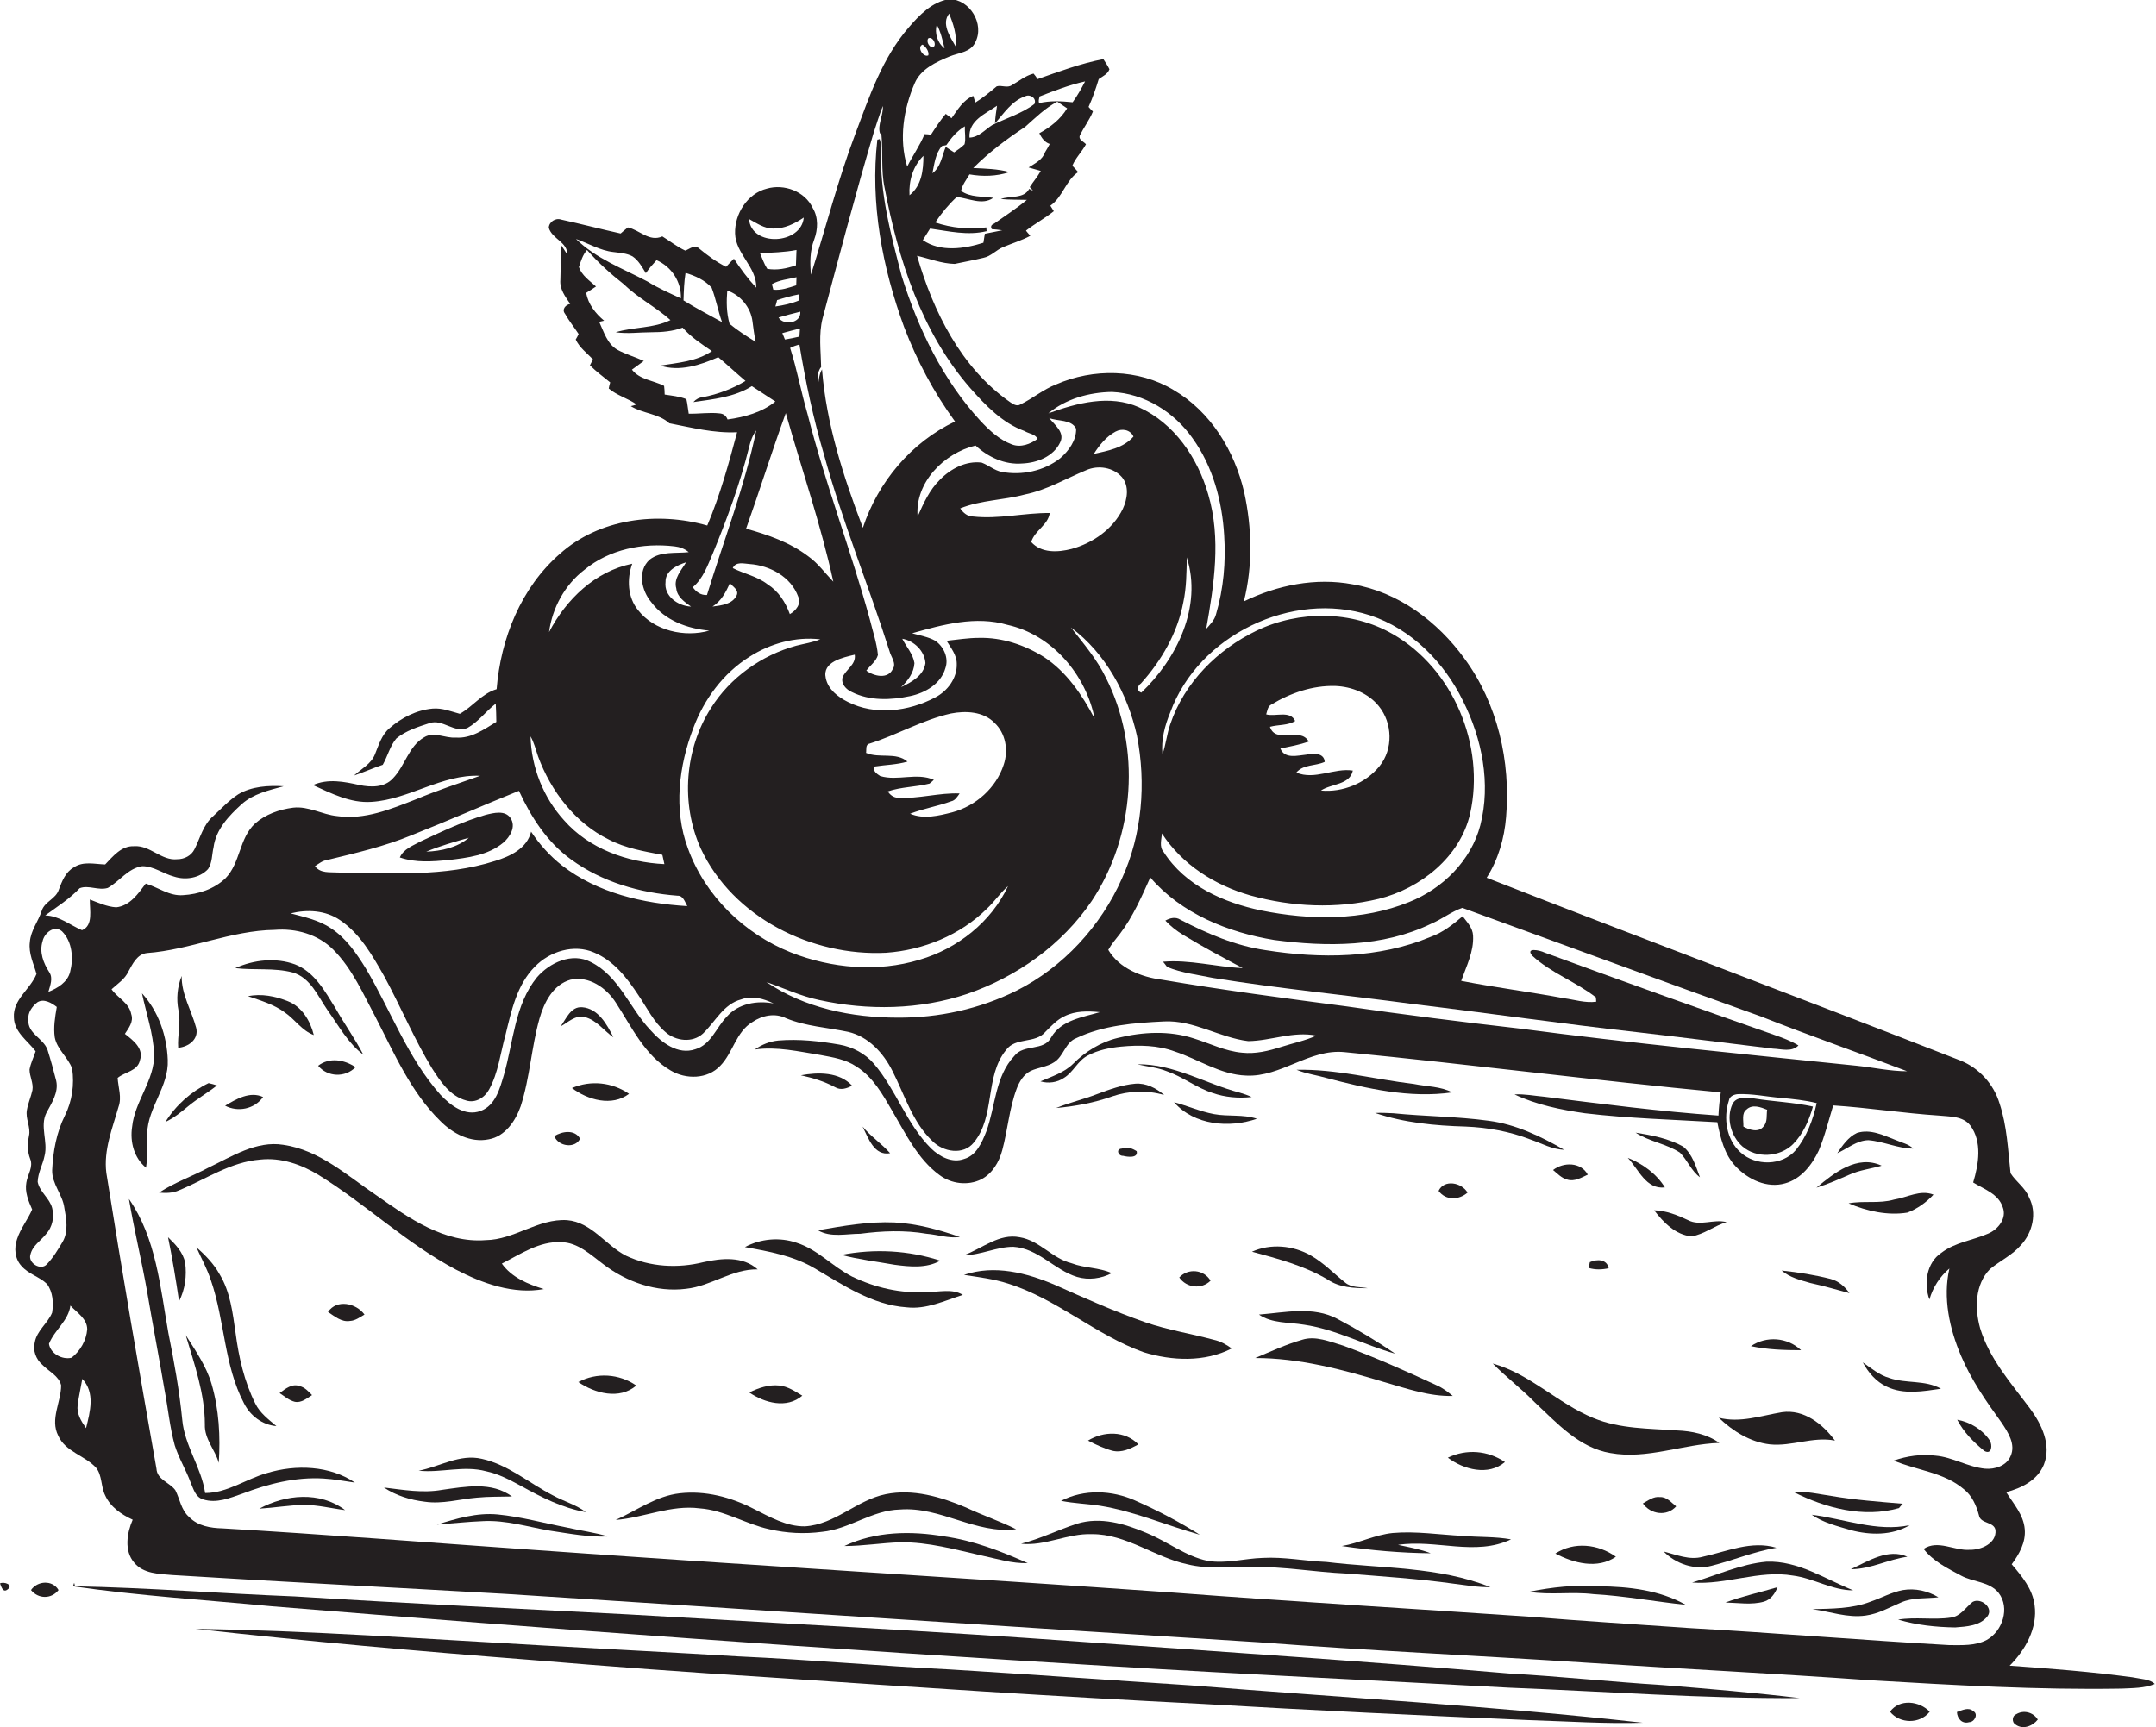 <?xml version="1.0" encoding="utf-8"?>
<!-- Generator: Adobe Illustrator 19.2.0, SVG Export Plug-In . SVG Version: 6.00 Build 0)  -->
<svg version="1.1" id="Layer_1" xmlns="http://www.w3.org/2000/svg" xmlns:xlink="http://www.w3.org/1999/xlink" x="0px" y="0px"
	 viewBox="0 0 744.1 596.2" enable-background="new 0 0 744.1 596.2" xml:space="preserve">
<g>
	<path fill="#231F20" d="M735.9,579c-14.1-1.9-28.2-3-42.3-4c5.4-5.4,9.7-13,8.6-20.9c-0.7-5.6-4.4-10-7.9-14.1
		c2.6-3.5,4.9-7.6,4.5-12.1c-0.4-5-3.9-8.8-6.4-12.8c5.3-1.4,10.8-4.1,13-9.5c2.7-6.8-0.8-14-4.8-19.4c-6.5-8.7-14-17.1-17.2-27.7
		c-1.9-6.8-1.8-15.1,3.4-20.4c3.5-2.9,7.7-4.8,10.7-8.3c4-4.3,5.6-11.1,2.8-16.4c-1.3-3.4-4.5-5.4-6.4-8.4
		c-0.9-8.1-1.2-16.3-3.8-24.1c-2-6.6-7-12.2-13.5-14.8c-54.4-21.3-109.1-41.8-163.5-63.1c4-6.3,6.1-13.6,6.7-21
		c1.6-19.1-2.9-39.1-14.4-54.7c-9.2-12.7-22.8-23-38.6-25.6c-12.7-2.4-26,0.3-37.5,5.9c3.1-12.3,2.8-25.4,0.1-37.7
		c-3.3-14.2-11.5-27.8-24.4-35.3c-12.1-7.3-27.7-7.5-40.5-1.9c-4.4,1.7-8,4.8-12.3,6.9c-1.2,0.8-2.6-0.1-3.6-0.8
		c-16.9-11.8-26.5-31.2-32.1-50.5c4.3,1,8.5,2.7,13,2.8c3.3-0.7,6.6-1.3,9.9-2.1c2.6-0.5,4.4-2.7,6.8-3.7c3.1-1.3,6.4-2.3,9.4-3.9
		c-0.4-0.5-1.2-1.3-1.5-1.8c3.1-2.4,6.6-4.3,9.6-6.7c-0.3-0.5-0.9-1.4-1.2-1.9c4.3-3,5.3-8.7,9.6-11.6c-0.5-0.6-1.5-1.7-2-2.2
		c1.1-2.7,3.3-4.8,4.7-7.4c-0.8-1-2.7-1.5-2.1-3.1c1.4-2.8,3.3-5.3,4.5-8.2c-0.4-0.4-1.2-1.2-1.5-1.6c1.4-3.1,2.5-6.3,3.5-9.6
		c1.4-1,3.1-1.7,3.7-3.4c-0.6-1.2-1.3-2.3-2.1-3.5c-7.8,1.5-15.3,4.3-22.7,6.9c-0.3-0.5-1-1.5-1.4-1.9c-2.8,0.7-5,2.6-7.5,4
		c-1.6,1.1-3.5-0.1-5.2,0.4c-2.4,2-4.8,4-7.4,5.6c-0.2-0.6-0.5-1.8-0.7-2.3c-3.5,1.4-5.4,4.8-7.5,7.7c-0.5-0.4-1.5-1.1-2-1.5
		c-1.9,2.3-3.5,4.7-5.1,7.2c-0.5-0.1-1.6-0.2-2.2-0.2c-1.6,3.9-4.1,7.4-6,11.2c-2.9-9.5-1.3-19.8,2.6-28.8c2.1-4.9,7.4-7.3,12-9.2
		c3.1-1.3,7.3-1.4,8.9-4.9c3.3-6.3-1.9-14.9-9-14.9c-5.9,0.9-10.3,5.5-14,9.8c-9.1,10.5-13.6,23.9-18.4,36.7
		c-6,15.9-10.2,32.4-15.3,48.6c-0.4-4-0.4-8.2,1.1-12.1c1.3-3.5,1.5-7.6-0.5-10.9c-2.7-5.8-9.9-8.4-15.8-6.7
		c-6.8,1.7-11.2,8.8-11,15.5c0.2,7.1,7.5,11.5,7.3,18.7c-2.9-3.1-5.4-6.5-7.7-10c-0.9,0.9-1.8,1.8-2.7,2.8c-3.4-1.7-6.5-4-9.4-6.4
		c-1.5-1.4-3.2,0.3-4.7,0.8c-2.8-1.3-5.3-3.3-7.9-4.9c-4.5,2-7.8-2.2-11.9-3.1c-0.9,0.7-1.7,1.4-2.5,2.1c-6.8-1.5-13.6-3.3-20.5-4.8
		c-2-0.7-4.2,0.8-4.3,2.8c1.1,3.9,6.5,4.9,6.4,9.3c-0.7-1.2-1.5-2.3-2.2-3.4c-0.3,4,0,8.1-0.2,12.1c-0.3,3.2,1.7,5.8,3.4,8.3
		c-1.6,0.3-3,1.9-1.8,3.4c1.4,2.5,3.2,4.7,4.7,7c-0.2,0.5-0.7,1.4-1,1.9c1.3,2.8,3.9,4.7,6,6.9c-0.4,0.7-0.8,1.3-1.1,2
		c2.2,2.2,4.7,4,7,5.9c-0.2,0.7-0.4,1.4-0.5,2.1c2.8,2.4,6.6,3.4,9.6,5.5c-0.5,0.2-1.5,0.5-2,0.6c4.2,2.6,9.6,2.5,13.3,5.9
		c7.7,1.5,15.5,3.5,23.4,3.1c-2.9,10.9-5.9,21.8-10.3,32.2c-17.2-4.9-37.3-2.4-50.9,9.8c-13.4,11.7-20.4,29.2-21.8,46.7
		c-5.1,1.5-8.2,6-12.7,8.5c-3-0.8-6.1-2.1-9.4-1.8c-5.6,0.5-10.8,3.2-14.9,6.8c-2.7,2.3-3.7,5.8-5,9c-1.3,3.3-4.7,5-7.2,7.3
		c3.3-1.1,6.6-2.6,9.9-3.7c1.7-3,2.5-6.5,4.7-9.1c3.3-2.7,7.5-4,11.5-5.3c4.5-1.5,8.5,3.6,13,1.7c3.8-2.1,6.4-5.8,9.8-8.4
		c0.1,2.1,0.2,4.2,0.2,6.3c-4.3,2.6-8.7,5.8-14,5.4c-3.6,0.3-7.5-2.2-10.9-0.1c-5.4,3.1-6.6,9.9-10.8,14.2
		c-2.9,3.2-7.6,3.1-11.5,2.3c-5.3-1.2-10.9-2.3-16.1,0c6.4,2.9,13,6.3,20.2,5.8c13-0.8,24.3-9.6,37.5-9c-7.4,2.6-14.9,5.1-22.1,8.1
		c-8.7,3.4-17.8,7.2-27.3,5.8c-5.1-0.5-9.8-3.5-15.1-2.9c-4.8,0.6-9.6,2.3-13.2,5.5c-5.5,5.1-5,13.6-10.2,18.9
		c-3.9,3.7-9.3,5.5-14.6,5.8c-4.7,0.4-8.6-2.7-12.9-4c-2.6,3.5-5.5,7.7-10.2,8.2c-3.2-0.2-6.2-1.6-9.1-2.7c-0.1,3.5,1.3,9-2.7,10.6
		c-4.2-1.8-7.9-5-12.7-5.1c4.1-3,8.4-5.7,11.9-9.4c3-1.2,6.5,0.9,9.7-0.1c4.1-2.3,7-6.8,11.9-7.5c4,0,7.2,2.6,11,3.6
		c4,1.3,8.8,0.5,11.7-2.6c1.5-2.2,1.3-5,1.9-7.5c0.8-6.2,5.3-10.9,9.7-14.9c4-3.6,9.4-4.8,14.5-6.2c-5.3-0.3-11,0-15.7,2.8
		c-3.2,2.1-5.8,4.9-8.6,7.5c-3.5,3-4.5,7.6-6.5,11.5c-1.1,2.2-3.5,3.4-5.9,3.4c-5.5,0.6-9.4-4.9-14.9-4.5c-4.4-0.2-7.3,3.5-10,6.3
		c-3.6-0.1-7.6-1.2-10.8,1c-2.9,1.6-4.1,4.8-5.2,7.7c-1,3.2-4.9,4.1-5.9,7.3c-1.2,3.7-3.8,6.8-4.1,10.8c-0.5,3.9,1.3,7.4,2.3,11
		c-2.1,5.3-8.2,8.8-7.8,15c0.1,5.1,4.7,8,7.5,11.7c-0.7,2.1-1.7,4.1-2.1,6.3c0,2.4,1.4,4.7,1,7.1c-0.5,2.3-1.5,4.5-1.9,6.8
		c-0.6,3.1,1.4,6,0.7,9c-0.5,2.6-0.6,5.3,0.4,7.9c1.2,2.8-0.9,5.5-1.3,8.2c-0.6,3.2,0.7,6.4,2,9.3c-1.5,3.5-4,6.5-5.2,10.2
		c-1.1,3.1-0.8,6.8,1.5,9.3c2.4,2.8,6.2,3.7,8.8,6.2c2.1,2.8,2.3,6.6,1.8,9.9c-1.5,3.7-5.3,6.2-6,10.3c-0.7,2.8,0.4,5.8,2.6,7.7
		c2.2,2.3,5.7,3.8,6.5,7.1c0,5.8-3.9,11.7-1,17.4c2.5,5.6,9.2,6.8,13.1,11.1c2.1,2.7,1.6,6.5,3.1,9.5c1.8,4,5.6,6.6,9.5,8.4
		c-2,4.6-3,10.7,0.5,14.8c3.2,3.9,8.6,3.9,13.2,4.3c38.3,2.4,76.6,4.3,114.9,6.5c86.7,5.5,173.3,11.3,260,16.7
		c37.9,2.9,75.9,4.6,113.9,7.1c32.3,2.1,64.7,3.7,97,6c29,1.7,58,3.4,87,2.9c3.8-0.2,7.8-0.1,11.4-1.6
		C742,579.6,738.7,579.6,735.9,579z M327.6,4.7c1.4,3.6,2.7,7.3,2.2,11.3C327.9,12.7,324.8,8.1,327.6,4.7z M323.3,8.5
		c1.4,2.5,2,5.4,2.7,8.2C323.5,14.8,322.5,11.4,323.3,8.5z M320.3,13.3c1.6-1.1,3.4,2.6,1.5,3.1C320.6,16.1,319.7,14.5,320.3,13.3z
		 M318.4,15.4c1.1,0.7,2.3,2.3,2,3.7C318.7,20,316.3,16.2,318.4,15.4z M14.7,324.9c0.6-2.8,4-5.7,6.7-3.4c3.6,3.6,4,9.4,2.8,14
		c-0.9,3.6-4.3,5.6-7.5,6.9c0.6-2.2,1.7-4.7,0.3-6.8C15,332.5,13.5,328.7,14.7,324.9z M16.2,436.4c-2.1,2.4-6.6-0.4-5.7-3.3
		c0.7-3.1,3.6-4.8,5.4-7.1c2.2-2.4,2.9-5.9,2.1-9c-0.9-3.4-4.3-5.5-5-9c0.1-3.2,1.8-6,2.4-9.1c1.2-4.8-1.7-10.1,0.6-14.7
		c1.8-3.4,4.3-7.1,3.4-11.1c-0.9-3.6-1.9-7.2-3-10.7c-1.4-4-7-5.6-6.6-10.4c-0.3-2.4,1.3-4.6,3.1-6c2.2-1.4,4.9,0.2,6.7,1.6
		c-0.6,3.5-1.2,7-0.7,10.5c0.8,4.2,4.6,6.9,6,10.8c0.8,5.5,0,11.2-2.5,16.2c-2.9,5.8-4.1,12.4-4.4,18.9c-0.1,4.7,3.6,8.4,4.2,12.9
		c0.7,3.9,1.5,8.2-0.6,11.8C20,431.4,18.4,434.1,16.2,436.4z M24.7,468.7c-3.2,0.8-7.3-1.4-7.8-4.8c1.9-4.8,6.7-7.9,7.4-13.2
		c2.2,2.4,5.8,4.5,5.8,8.2C29.8,462.7,27.7,466.4,24.7,468.7z M29.7,493c-1.7-2.4-3.3-5-2.9-8c0.4-3,1.1-6,1.6-9
		C32.9,480.8,31.1,487.3,29.7,493z M607.8,350.9c16.7,6.6,33.7,12.5,50.4,18.9c-5.9,0-11.6-1.3-17.4-1.9c-38.7-4-77.4-7.7-116-12.8
		c-20.1-2.3-40.1-4.8-60.1-7.7c-21.3-2.8-42.5-5.6-63.7-9.2c-7.1-0.9-14.7-3.9-18.5-10.3c1.1-2,2.6-3.7,4-5.5
		c4.5-5.9,7.5-12.8,10.5-19.5c10.7,12.5,26.9,19,42.8,21.6c18.1,2.4,37.4,2.5,54.1-5.6c3.8-1.6,7-4.2,10.8-5.5
		C539.1,325.9,573.4,338.6,607.8,350.9z M627,380.8c-1.3,5.8-3.4,11.5-7.2,16.2c-4.7,5.5-13.9,5.6-19.1,0.8c-4.9-4.4-6-11.9-4-17.9
		c0.2-1.5,1.8-2.1,3.1-2.2c5-0.2,9.9,0.9,14.9,1.3C618.9,379.4,623,379.8,627,380.8z M274.9,95.7c0,0.7-0.1,2.1-0.1,2.8
		c-2.5,0.8-5.2,1.8-7.9,1.5c-0.1-0.5-0.4-1.4-0.5-1.9C269,96.6,272.1,96.4,274.9,95.7z M264.8,92.8c-1.1-1.7-1.7-3.6-2.5-5.4
		c4.2-0.2,8.5-0.3,12.6-1.1c-0.1,1.8-0.1,3.5-0.2,5.3C271.5,92.7,268.1,93.4,264.8,92.8z M268.2,103.6c2.5-0.8,5-1.5,7.6-2
		c0,0.5,0,1.6,0,2.1c-2.6,1.1-5.4,1.7-8.2,2.1C267.8,105.2,268.1,104.1,268.2,103.6z M276.2,107.6c0.4,4-5.8,4.9-7.5,2
		C271.1,108.9,273.7,108.2,276.2,107.6z M276.1,113.4c-0.1,0.9-0.1,1.9-0.2,2.8c-1.6,0.4-3.3,0.7-5,1c-0.2-0.6-0.7-1.7-0.9-2.2
		C272.1,114.4,274.1,113.9,276.1,113.4z M271.2,142.6c5.5,19.4,12.1,38.5,16.4,58.2c-2.9-3-5.3-6.4-8.7-8.8
		c-6.3-4.8-13.9-7.4-21.4-9.5C262.2,169.3,266.4,155.8,271.2,142.6z M294,238.9c6.2,3.1,13.5,2.8,20.1,1.4
		c5.3-1.1,10.7-4.3,12.2-9.7c1.2-3.5-0.6-7.4-3.5-9.4c-2.5-1.4-5.3-1.8-8-2.6c10.6-3,22-6.1,32.9-2.9c15.4,3.4,27.1,17.2,30.1,32.4
		c-4.3-8.2-9.7-16.2-17.5-21.3c-6.7-4.2-14.5-6.8-22.4-6.6c-3.8,0-7.4,0.6-11.2,1c1.5,2.5,3.5,4.9,3.5,7.9c0.2,5-3.2,9.5-7.5,11.7
		c-9.1,4.8-20.7,6.3-30.1,1.5c-3.4-1.7-6.8-4.3-7.6-8.2c-1.3-5.7,5.9-7.1,10-8.1c0.5,3.4-3,5-4.2,7.8C290.2,236.1,292,238,294,238.9
		z M311.4,220.5c4.1,0.7,7.7,4.2,8,8.4c-0.6,4.3-4.8,6.6-8.4,8.3c2.3-2.2,4.4-4.9,4.6-8.3C315.1,225.7,312.8,223.3,311.4,220.5z
		 M362.1,144.3c3,1.2,7.7,0.4,9.3,3.7c0.1,4-2.5,7.6-5.5,10.2c-5.6,4.4-13.2,6-20.2,4.7c-2.5-0.5-4.5-2.3-6.9-3.2
		c-5.4-0.7-10.7,2.1-14.4,5.9c-3.6,3.5-5.7,8.2-7.7,12.7c-1-11.7,9.1-21.9,20-24.5c4.3,4,10.1,6.7,16.1,6.2
		c5.1-0.2,10.8-2.4,13.1-7.3C367.6,149.3,364,146.7,362.1,144.3z M387.2,164.7c2.6,3.1,1.9,7.6,0.3,11c-3.4,7-10.4,11.8-17.7,13.8
		c-4.7,1.2-10.4,1.5-13.9-2.4c1.2-4,5.8-5.8,6.4-10c-8.8-0.1-17.6,2.2-26.5,1.2c-1.9,0-3.4-1.3-4.4-2.8c7.1-2.9,14.9-2.8,22.3-4.8
		c7.5-1.5,14.2-5.5,21.2-8.4C379,160.5,384.2,161.3,387.2,164.7z M377.5,156.7c1.9-3,4.3-6,7.5-7.7c2.2-1.2,5.1-0.7,6.2,1.7
		C387.7,154.7,382.3,155.6,377.5,156.7z M309.9,275.4c-1.6-0.1-2.7-1-3.5-2.2c4.7-1.6,9.7-1.5,14.4-2.7c0.4-0.3,1.2-1,1.5-1.3
		c-5.9-2.6-12.5,0.5-18.5-1.3c-1.1-0.7-2.8-1.8-1.9-3.3c3.8-0.6,7.6-0.6,11.3-1.7c-4-3.4-9.7-1-14.3-3c0.2-1.1-0.3-2.9,1.2-3.2
		c9.5-3,18.3-8.2,28.1-10.4c5.1-1,11.2-0.7,15,3.2c3.9,3.6,4.9,9.5,3.2,14.5c-2.6,8-9.6,14.2-17.7,16.4c-4.7,1.2-9.9,2.5-14.6,0.5
		c4.6-1.8,9.6-2.6,14.2-4.3c1.4-0.3,2.1-1.6,2.9-2.7C324.2,273.6,317.1,275.8,309.9,275.4z M258.7,194.7c7,0.5,14.3,4.4,16.8,11.3
		c1.1,2.5-0.8,4.8-2.9,6c-1.5-4.1-3.9-7.9-7.7-10.3c-3.6-2.8-8.1-3.6-12-5.6C254,193.7,256.8,194.6,258.7,194.7z M254.3,205.4
		c-1.4,3.2-5.4,3.6-8.4,4c3-1.9,4.6-4.9,6-8.1C252.9,202.5,255,203.6,254.3,205.4z M258.7,226.7c7.2-4.6,15.9-7,24.4-6
		c-2.7,1.1-5.6,1.5-8.3,2.2c-12,3.3-22.8,11-29.4,21.5c-9.1,14.2-10.5,33-3.6,48.4c11.1,23.9,38.4,37.4,64,36.1
		c12.9-0.9,25.6-6.1,34.8-15.2c2.6-2.4,4.6-5.5,7.3-7.8c-5.8,12.4-17.5,21.6-30.5,25.4c-14.5,4.4-30.4,3-44.4-2.5
		c-16.1-6.4-29.7-19.6-35.6-36c-5-13.4-3.1-28.4,1.9-41.5C243,241.4,249.6,232.4,258.7,226.7z M282.7,345.2
		c16.8,3.7,34.7,3.4,51.1-2.1c17.2-5.9,32.8-17,43-32.1c14.9-22.4,17.1-52.9,4.9-77c-3.1-6.4-7.7-11.8-12.1-17.4
		c12,8.9,19.6,23,22.8,37.4c3.2,16.4,1.8,34-5.2,49.3c-7.3,16.5-20.3,30.6-36.4,38.7c-12.7,6.3-26.8,9.4-41,9.3
		c-15.8,0-32.1-3.3-45.3-12.3C270.5,341.1,276.4,343.9,282.7,345.2z M393.8,235.9c7.1-7.9,12.6-17.4,14.6-28
		c1.1-5.1,1.1-10.3,1.2-15.5c5.4,17-3.4,35-15.7,46.7C392.2,238.5,392.5,236.8,393.8,235.9z M472.8,212.4
		c14.3,4.7,25.6,16.2,32.1,29.5c6.6,13.1,9.7,28.6,6,43c-3.2,12.2-13,21.9-24.6,26.5c-16.1,6.5-34.1,6.3-51,2.9
		c-13-2.7-26.3-8.6-33.7-20.2c-1.6-1.8-0.7-4.3-0.6-6.4c7,10.8,18.3,17.9,30.5,21.4c14.4,4,29.8,4.7,44.3,1.2
		c14.5-3.6,28.2-14.5,31.6-29.5c5.2-23.4-5.8-49.9-26.7-61.9c-14.2-8.2-32.4-8.2-47-1.2c-13.5,6.5-25,18-29.8,32.3
		c-1.2,3.4-1.5,7-2.7,10.4c-0.5-5,0.8-9.9,2.7-14.5C413.6,219.3,445.9,203.7,472.8,212.4z M447.4,266.7c2.4-2.9,6.6-2.2,9.8-3.7
		c-0.2-3.2-4-3-6.3-2.5c-3.1,0.3-7.5,1.6-9-2.1c3.3-0.7,6.6-1.3,9.8-2.4c-3-5.3-11.4,1-13.4-5.1c2.9-0.8,6.1-0.4,8.7-2
		c-1.7-3.8-6.8-1.4-10-2.3c0.4-1.2,0.5-2.8,1.8-3.4c6.6-4,14.2-6.6,22-6.4c5.7,0.2,11.5,2.5,15.1,7c4.7,5.8,5,14.8,0.2,20.7
		c-4.8,5.9-12.7,9.1-20.2,8.4c3.5-2.4,10-1.9,11-6.9C460.4,265,453.8,269.4,447.4,266.7z M383.8,135.3c11.2,0.5,21.5,7,27.8,16
		c7,9.7,10.2,21.7,10.9,33.5c0.6,9.1-0.2,18.4-2.8,27.2c-0.5,2.1-2.1,3.6-3.4,5.1c2.7-15.2,5.2-31.2,0.7-46.4
		c-3.6-12.6-11.7-24.6-23.9-30.1c-10.1-4.5-21.4-1.5-31.3,2.1C367.8,137.7,375.9,135.4,383.8,135.3z M358.8,33.3
		c5.1-2,10.3-4,15.7-5.2c-1.3,2.5-2.7,5-4.3,7.2c-3.9-0.4-7.8-0.6-11.6,0.3l-0.1-0.7C358.5,34.4,358.7,33.7,358.8,33.3z M344.1,36.5
		c-0.3,2-0.6,4-0.7,6.1c3.1-3.5,5.8-7.8,10.5-9.4c1.7-0.8,4,0.8,3.1,2.7c-4.3,3.3-9.8,4.9-14.6,7.3c-2.5,1.6-4.6,4.2-7.8,4.3
		C334.2,41.6,340.1,39.3,344.1,36.5z M325.1,50.4c0.4-0.1,1.1-0.2,1.5-0.3c1.7-2.5,3.7-4.9,6.4-6.5c-0.1,2.1,0.4,4.2-0.1,6.2
		c-1.1,1.1-2.3,1.9-3.6,2.8c-1-0.6-2-1.3-2.9-1.9c-1.3,3.1-1.7,7-4.6,9.1C322.5,56.6,322.8,53,325.1,50.4z M321,78.9
		c6.4,0.9,13,2.5,19.5,0.9c0-0.3-0.1-1-0.1-1.3c-5.9,0.8-12,0.2-17.6-1.7c2.1-3.2,4.6-6.2,7.4-8.8c4.1,0.4,8.8,3,12.6,0.3
		c-3.7-0.6-7.9-0.1-11.1-2.4c0.4-2.1,1.8-3.8,2.9-5.7c4.6,0.8,9.3,0.7,13.8-0.8c-4-1.1-8.3-1.2-12.5-1.4c5.4-5.4,11.5-10,17.9-14.2
		c3.5-3.1,6.9-6.5,11.1-8.7c1.1,0.8,2.3,1.5,3.4,2.3c-2.3,3.8-5.8,6.5-9.6,8.6c0.8,1.6,1.8,3.1,3.6,3.7c-0.5,0.9-1,1.9-1.6,2.8
		c-0.9,2.7-3.5,3.9-5.7,5.3c1.4,0.4,2.8,0.8,4.2,1.2c-1.1,2-2.6,3.7-3.8,5.6c0.3,0.3,0.9,0.9,1.1,1.2c-0.3-0.1-1-0.4-1.3-0.6
		c-1.8,3.5-6.6,2.3-9.8,3.5c3,0.3,6,0.2,9,0.3c-3.6,3-7.5,5.5-11.3,8.2c-1,0.4-1.3,1-0.8,1.9c1.2,0.1,2.4,0.2,3.6,0.4
		c-2,0.4-4,0.8-6,1.2c-0.1,0.8-0.4,2.3-0.5,3.1c-6.6,2.1-14.8,3.3-20.9-0.9C319.3,81.6,320.2,80.2,321,78.9z M318.7,53.8
		c0,4.9-0.6,10.3-4.8,13.6C313.6,62.4,315.1,57.3,318.7,53.8z M283.9,109.9c5.7-21.4,11.3-42.8,17.6-64c1-3.1,2-6.3,3.2-9.3
		c0.2,3.1-1.9,6.6-1,9.4l0.5,0.4c0.6,6.1-0.2,12.4,1.1,18.4c4.7,24.7,12.7,49.8,29.5,69.1c5.3,6,11.1,12.1,18.8,14.9
		c1.4,0.9,3.7,1,4.5,2.7c-2.5,1.8-5.8,3.1-8.9,1.9c-4.3-1.6-7.7-4.8-10.8-8.1c-13-14.1-21.5-31.8-27.2-50
		c-3.7-14.2-7.6-28.6-7.1-43.3c0.1-1.4-0.1-2.7-0.5-4c-0.2,0.1-0.6,0.2-0.8,0.2c-2.5,21.9,1.7,44.1,9.2,64.6
		c4.4,11.6,10.3,22.7,17.6,32.7c-15.1,7.2-26.6,20.9-31.8,36.7c-6.7-17.6-12.6-35.8-14.1-54.7c-1.1,1.9-1.1,4-1.5,6.1
		c0.1-2.3-0.4-5,1.2-6.9C283.3,121.2,282.5,115.4,283.9,109.9z M284.4,157c6.3,23,15.4,45.1,22.6,67.8c0.5,2,2.5,4.2,1.1,6.2
		c-1.7,3.6-6.6,2.4-9.1,0.5c1.3-1.8,3.4-3.2,4-5.4c-0.4-4.2-1.8-8.2-2.8-12.3c-6.5-23.8-15.4-46.9-21.5-70.9
		c-2.2-7.5-3.6-15.3-6-22.8c1-0.5,2.1-0.9,3.2-1.2C278,131.7,280.7,144.5,284.4,157z M258.5,75.6c2.6,1.4,5.2,3.3,8.3,3.3
		c3.9,0.1,7.5-1.7,10.6-3.8C276.6,84.4,259.3,85.4,258.5,75.6z M251,100.3c4.5,1.5,8.1,5.8,8.7,10.6c0.3,2.4,0.6,4.7,1.1,7.1
		c-3.1-1.9-6.2-3.9-9-6.2C250.7,108,250.7,104.1,251,100.3z M236.6,94.2c3.3,1,6.7,2.5,9,5.1c1.5,3.9,2.2,8,3.6,11.9
		c-4.5-2.5-9-4.8-13.3-7.5C236,100.5,236.1,97.3,236.6,94.2z M211.7,87c2.2,0.3,4.6,0.4,6.6,1.5c2.1,1.4,3.3,3.7,4.6,5.8
		c1.1-1.6,2.4-3.1,3.7-4.5c5.2,2.3,8.6,7.5,8.4,13.2c-3.9-1.8-7.8-3.5-11.5-5.8c-8.5-4.5-17.8-7.9-24.7-14.7
		C203.1,84,207.1,86.5,211.7,87z M251.1,144.8c-0.5-1.3-1.4-2-2.8-2.1c-3.5-0.4-7.1,0.2-10.6,0.1c-0.3-1.7-0.4-3.3-0.8-5
		c-2.4-1-5-1.2-7.5-1.6c0-0.8-0.1-2.3-0.2-3c-3.7-1.9-8.4-2.1-11.1-5.6c1.4-1,2.7-2,4.1-3c-3-1.4-6.3-2.3-9.2-3.9
		c-3.5-2.1-4.6-6.2-6.2-9.6c0.4-0.1,1.3-0.3,1.7-0.4c-3-2.5-5.5-5.7-6.2-9.6c1.1-0.7,2.3-1.4,3.4-2.2c-2.2-2-4.9-3.8-5.9-6.7
		c0.7-2.1,1.3-4.2,2.8-5.9c3.9,4.4,8.2,8.3,12.8,11.9c4.8,4.7,11,7.8,16,12.3c-5.9,2.9-12.7,2.3-18.9,4.2c4.1,0.6,8.2,0,12.2,0
		c3.7,0,7.5-0.3,10.9-1.6c2.9,3.3,6.6,5.7,10.1,8.1c-5.3,3.6-11.7,4-17.8,5c6.6,2.2,13.9-0.2,20-2.9c3.2,2.7,6.2,5.5,9.4,8.2
		c-4.5,2.7-9.5,4.6-14.7,5.6c-1.3,0.1-2.4,0.7-3.3,1.7c6.9-1,14.2-1.7,20.2-5.5c2.7,1.8,5.4,3.5,8.1,5.3
		C263.1,142.3,257,144,251.1,144.8z M246,191.1c4.9-11.9,9.4-24.1,12.5-36.6c0.5-2.1,1.2-4.2,2.5-5.9c-4,19.4-11.2,37.9-17,56.8
		c-2.1,0.1-3.7-1-4.9-2.7C242.7,199.7,244.2,195.2,246,191.1z M233.4,203.1c0.3,3,2.9,4.7,5.1,6.3c-4.5-0.2-9.4-3.6-8.8-8.5
		c-0.1-3.9,4-5.8,7.1-6.8C235.2,196.8,232.4,199.7,233.4,203.1z M201.7,196.7c8.6-7.1,20.2-9.4,31.1-8.1c1.8,0.2,3.5,0.8,4.9,2
		c-4.5,0.5-9.7-0.4-13.5,2.6c-4.3,3.9-2.8,10.7,0.6,14.7c4.7,6.3,12.4,9.1,20,9.8c-8.5,2.4-19,0.1-24.6-7.1c-3.6-4.4-3.9-10.7-2-16
		c-12.8,2.6-22.8,12.3-28.7,23.6C190.6,209.9,194.9,201.9,201.7,196.7z M185.7,261.1c4.4,12,12.8,23,24.4,28.7
		c5.7,3,12.2,4.1,18.5,5.3c0.2,0.8,0.5,2.4,0.7,3.2c-12.8-0.6-26-5.3-34.6-15.1c-7.2-7.9-11.3-18.3-11.6-29
		C184.3,256.3,184.9,258.7,185.7,261.1z M112.8,296.9c9.9-2.4,19.9-4.7,29.3-8.6c12.4-4.9,24.6-10.3,37-15.3
		c4.2,9.1,9.8,17.8,18,23.7c10.7,7.8,23.7,11.5,36.7,12.5c2-0.1,2.6,2.2,3.4,3.6c-15.2-0.9-30.9-4.5-43.2-14
		c-4.2-3.3-7.8-7.3-10.7-11.7c-1.4,5.8-7.2,8.5-12.4,10.1c-17.5,5.6-36.1,4.2-54.2,4c-2.8-0.2-6.1,0.4-8-2.2
		C110.1,298.1,111.3,297.1,112.8,296.9z M117.3,317.6c7,4.7,11.2,12.2,15.3,19.4c5.7,10.5,10.3,21.6,16.5,31.8
		c2.9,4.5,6.2,9.6,11.8,11.1c3.2,1,6.4-1,7.9-3.8c3.2-5.8,3.9-12.6,5.7-19c2-8.2,3.9-17.2,10.1-23.4c5.1-5.3,13.5-7.9,20.4-4.9
		c6.8,2.8,11.4,8.8,15.3,14.7c3,4.4,5.3,9.3,9.4,12.8c3.5,3.1,9.3,3.8,12.9,0.5c4.3-4.1,7.1-10.2,13.2-11.8
		c3.8-1.4,7.7-0.3,11.2,1.4c-5.7-1.1-12.2,0-16.2,4.6c-3.6,3.7-5.4,9.6-10.8,11.2c-6.1,2.1-11.8-2.4-15.6-6.7
		c-7.1-7.5-10.8-18.6-20.5-23.4c-6.5-3.4-14.2,0.2-18.6,5.3c-7.7,9.5-8.1,22.3-11.4,33.7c-1.4,4.7-2.9,10.5-8,12.4
		c-5.4,2-10.4-1.9-13.9-5.6c-11.3-12.7-17.1-29-25.7-43.5c-3.2-5.2-6.8-10.5-12-13.9c-4.2-2.9-9.2-3.9-14-5.2
		C106,313.9,112.3,314.2,117.3,317.6z M677.8,514.1c2.8,2.2,4.3,5.6,5.2,9c0.5,3,5.2,2.1,5.7,5.1c0.4,4.6-5,6.9-8.9,6.8
		c-5.3,0.4-11-3.6-15.9-0.3c3.3,4.3,8.3,6.7,12.9,9.2c4.2,2.3,9.8,2,13,6c4,5.2,1.3,13.2-4.1,16.2c-3.9,2.1-8.6,1.8-12.9,1.8
		c-30-1.7-60-4.2-90-5.9c-18.3-1.3-36.6-2.4-54.8-3.9c-40.9-2.8-81.8-5.2-122.7-8.3c-73.8-5.2-147.7-9.5-221.5-14.8
		c-35.7-2.5-71.3-5.3-107-7.4c-4.1-0.1-8.5-0.8-11.5-3.9c-2.8-2.4-3.2-6.2-4.8-9.3c-2-2.7-6.3-3.6-6.5-7.4c-6-34-11.9-68-17.3-102.1
		c-1-7.9,2.1-15.4,4.2-22.8c1.2-3.3-0.1-6.7-0.3-10c2.5-2.1,6.9-2.3,7.7-6.1c1.4-4.1-2.4-6.9-5.2-9.1c1.3-2,3.1-4.2,2.2-6.8
		c-0.7-3.9-4.7-5.6-6.8-8.6c2.1-1.9,4.6-3.5,5.8-6.1c1.5-2.7,3-6,6.4-6.4c15-1.1,29-7.8,44.1-8c7.3-0.6,14.9,1.5,20.2,6.8
		c6.6,6.6,10.4,15.4,14.7,23.5c6.4,12.4,12.1,25.7,22.2,35.6c4.3,4.4,10.5,7.7,16.8,6.4c5.6-1,9.2-6.3,11-11.4
		c3.2-9.9,3.7-20.4,6.5-30.3c1.6-5.6,4.7-11.7,10.7-13.4c6.4-1.4,12.4,2.8,15.7,8c5.4,8.3,9.9,18.1,18.8,23.3
		c5.3,3.2,12.8,3.1,17.2-1.6c4.4-4.5,5.4-11.7,11.1-15.1c3.4-2.3,7.8-3.2,11.6-1.3c6.8,2.8,14.3,3.2,21.4,4.7
		c7,1.6,12.2,7.3,15.3,13.5c4.2,8.2,6.9,17.7,13.8,24.2c3.7,3.8,10.7,5,14.3,0.5c7.5-9.1,3.7-22.8,11.1-31.9
		c3.3-4.6,10.1-2.1,13.6-6.3c2-2,4-4.2,6.6-5.4c3.8-1.9,8.1-1.8,12.2-1.4c-6,1.8-13.3,2.7-16.8,8.7c-2.5,4.9-9.5,2.2-12.7,6.4
		c-6.7,7.1-6.5,17.4-9.7,26.1c-1.5,3.8-3.4,8.3-7.7,9.5c-4.1,1.5-8.4-0.8-11.3-3.6c-8.5-8.4-12.1-20.3-19.8-29.3
		c-3-3.5-7.3-5.8-11.9-6.6c-6.9-1.2-14-2-21.1-1.4c-3,0.3-5.7,1.4-8.1,3.1c7.6-1.1,15.2,0.7,22.7,1.9c4.3,0.8,8.7,1.5,12.4,4
		c5.7,3.6,9.1,9.7,12.4,15.4c4.6,7.8,8.7,16.5,16.2,22c4.1,3.1,9.9,3.8,14.5,1.5c3.8-2,6.1-5.9,7.2-10c1.9-7,2.4-14.4,5-21.3
		c0.9-2.4,2.4-4.9,4.8-6.1c2.6-1.2,5.7-1.4,8.1-3c3.3-2,3.8-6.8,7.6-8.3c9.4-4.5,20.1-5.3,30.4-5.8c10.2-0.5,19.1,5.6,29,6.8
		c7.9-0.1,15.5-3.5,23.5-1.9c-3.9,1.8-8.1,2.6-12.1,3.9c-4.4,1.4-8.9,2.5-13.5,2c-5.8-0.5-11.1-3.2-16.6-4.9
		c-8.5-2.8-17.7-2.3-26.3-0.2c-5.9,1.4-11.2,4.7-15.4,8.9c-3.1,3.1-7.4,4.4-11.3,6.1c2.7,0.8,5.8,0.4,8.1-1.2c3.3-2,4.7-5.9,8.2-7.7
		c3.5-1.9,7.5-2.7,11.5-3.1c6.2-0.6,12.7-0.5,18.6,1.7c8.2,2.7,15.7,8,24.6,8.3c12,0.6,21.8-9.3,33.9-8.1
		c43.3,4.2,86.5,9.8,129.9,13.9c-0.4,2.7-0.7,5.3-0.8,8c-20.1-1.4-40.1-4-60.1-6.5c-3.4-0.3-6.8-1-10.3-0.8c7.6,3.6,16,5.3,24.3,6.5
		c15.2,1.8,30.5,2.2,45.7,3.1c1.1,5.4,2.4,11.1,6.3,15.2c4.3,4.6,10.9,7.7,17.1,5.9c5.5-1.5,9.3-6.4,11.6-11.3
		c2.1-5,3.4-10.4,5-15.6c12.2,0.8,24.3,2.7,36.5,3.5c3.7,0.4,8.2,0.1,10.8,3.4c4.2,5.7,2.9,13.4,1,19.7c3.7,2.3,8.7,3.9,10.2,8.5
		c1.5,3.8-1.5,7.6-4.9,9.1c-5.4,2.4-11.5,3-16.3,6.7c-5.1,3.4-6.1,10.6-4.1,16.1c1.2-4.2,3.6-7.9,6.9-10.7c-2.3,10.1,0,20.7,4,30.1
		c3.5,8.3,8.7,15.8,14,23.1c2.2,3.3,5,7.5,3.1,11.6c-1.4,3.3-5.4,4.6-8.8,4.3c-6-0.6-11.2-4-17.1-4.5c-4.9-0.6-9.8,0.1-14.4,1.7
		C661.5,507.6,670.9,508.2,677.8,514.1z"/>
	<path fill="#231F20" d="M154.8,296.9c6.6-0.8,13.6-1.6,18.9-6c2.3-2,4.5-5.5,2.5-8.5c-1.9-2.8-5.8-1.8-8.6-1.1
		c-7.7,2.2-15,5.7-22.3,9.1c-2.7,1.5-6,2.6-7.3,5.6C143.5,297.9,149.3,297.4,154.8,296.9z M161.8,289.2c-4,3.4-9.5,4.6-14.7,4.8
		C151.9,292,156.9,290.6,161.8,289.2z"/>
	<path fill="#231F20" d="M436.8,328c-10.4-1.5-20.1-5.7-29.4-10.5c-1.7-1.1-3.6-0.6-5.2,0.3c1.8,1.9,3.8,3.5,6.1,4.9
		c6.7,4.1,13.7,7.8,20.6,11.5c-9.2-0.4-18.3-3-27.5-2.2c0.4,0.4,1,1.3,1.4,1.8c5.1,2.1,10.6,2.7,15.9,3.8c22.9,3.7,46,5.9,69,9
		c25.7,3.1,51.4,6.8,77.2,9.7c15.7,1.8,31.3,3.8,47,5.7c2.9,0.1,6.4,1.3,8.8-1.1c-2.6-1.6-5.4-2.6-8.2-3.6
		c-26.6-9.3-53.1-18.8-79.5-28.5c-1.6-0.8-6.6-1.8-4.2,1.1c6.5,6,15.1,9,22,14.4c0,0.4,0.1,1.1,0.1,1.5c-3.8,0.5-7.4-0.7-11.1-1.2
		c-11.8-2.2-23.7-3.7-35.5-6c1.8-5.1,4.4-10.1,4.1-15.6c-0.1-2.7-2.1-4.7-3.6-6.7c-3.3,2.8-6.8,5.6-11,7.1
		C475.9,330.9,455.7,331,436.8,328z"/>
	<path fill="#231F20" d="M113.1,348.8c3.8,5.3,7,11.3,12.3,15.3c-2.9-5.6-6.6-10.7-9.7-16.2c-3.6-5.8-7.2-12.4-13.9-15
		c-6.6-2.4-14.2-1.6-20.6,1.3c6.6,0.8,13.4-0.2,19.8,1.5C107.2,337.5,109.7,343.9,113.1,348.8z"/>
	<path fill="#231F20" d="M61.5,361.7c3.5-0.3,7.2-2.9,6.2-6.9c-1.6-6-5.1-11.5-5-17.9c-1.5,3.8-1.9,7.9-1.1,11.9
		C62.5,353.2,61.2,357.4,61.5,361.7z"/>
	<path fill="#231F20" d="M50.4,403.1c0.6-3.9,0.3-7.9,0.4-11.8c0.2-9,7.5-16.2,7.1-25.4c-0.3-8.3-3.2-16.8-8.9-23
		c1.5,7,3.9,13.9,4.2,21c0.2,9-6.7,16.2-7.6,25.1C44.8,394.2,46.3,399.8,50.4,403.1z"/>
	<path fill="#231F20" d="M108.3,357.3c-1.2-4.9-4.1-9.8-9-11.7c-4.3-1.7-9.1-2.7-13.7-1.7c4.4,1.5,8.9,2.8,12.7,5.6
		C101.8,351.9,104.2,355.8,108.3,357.3z"/>
	<path fill="#231F20" d="M201.8,351.1c4.1,1,6.6,4.7,9.9,7c-2.2-4.5-5.3-10-10.8-10.4c-3.9-0.3-5.5,4-7.4,6.6
		C196,353,198.5,350.3,201.8,351.1z"/>
	<path fill="#231F20" d="M122.7,368.4c-3.8-2.6-9-3.5-12.9-0.5C113,371.8,119.1,372.1,122.7,368.4z"/>
	<path fill="#231F20" d="M418.5,377.3c4.3,1.5,8.9,1.9,13.5,1.4c-1.3-0.6-2.7-1.1-4.1-1.5c-11.9-3.1-22.8-10-35.4-9.8
		c3.4,0.8,7,1.1,10.2,2.4C408.2,371.7,412.9,375.5,418.5,377.3z"/>
	<path fill="#231F20" d="M501.2,377.1c-4-2.1-8.8-2-13.2-2.9c-13.5-1.6-26.9-5.2-40.5-4.9c3.3,1.4,6.8,1.8,10.2,2.8
		C471.8,375.8,486.5,379.2,501.2,377.1z"/>
	<path fill="#231F20" d="M294.1,374.8c-4.4-4.8-11.8-4.7-17.7-3.6c4.1,0.9,8.1,2.1,11.8,4.1C290.2,376.5,292.3,375.7,294.1,374.8z"
		/>
	<path fill="#231F20" d="M57.1,387.3c2.8-1.3,5.3-3.3,7.7-5.3c3.2-2.7,6.8-4.7,10.1-7.3c-1-0.3-1.9-0.6-2.9-0.8
		C66,376.8,60.7,381.5,57.1,387.3z"/>
	<path fill="#231F20" d="M197.4,375.6c5.4,4.1,13.8,6.5,19.7,2C211.3,373.6,203.9,372.8,197.4,375.6z"/>
	<path fill="#231F20" d="M401.8,378c-2.8-2.4-6.3-4.2-10-3.9c-4.6,0.4-8.9,2-13.2,3.6c-4.6,1.8-9.5,2.9-14.1,4.8
		c6.6-0.6,13.1-1.8,19.3-4C389.6,376.5,395.9,376.3,401.8,378z"/>
	<path fill="#231F20" d="M90.8,378.7c-4.5-2.1-9.3,0.7-13.1,3C82.1,384,87.8,382.9,90.8,378.7z"/>
	<path fill="#231F20" d="M597.9,381.2c-2.2,4.8-0.5,11,3.4,14.5c4.9,4.3,12.9,3.8,17.5-0.7c3.5-3.5,5.6-8.3,6.9-13
		c-6.7-1.5-13.5-1.7-20.3-2.8C602.8,378.9,599.2,378.4,597.9,381.2z M602.8,383c2-1.9,4.9-0.8,7.1,0.1c-0.3,1.9,0.2,4.1-1.2,5.7
		c-1.7,2.3-4.9,1.3-7,0.1C601.8,386.9,601,384.3,602.8,383z"/>
	<path fill="#231F20" d="M405.2,380.5c7,8,19.1,9,28.6,5.7c-4.8-1.6-9.9-0.7-14.8-1.6C414.2,383.7,409.8,381.7,405.2,380.5z"/>
	<path fill="#231F20" d="M474.6,384.2c10,3.4,20.7,4.4,31.2,4.7c7.7,0.3,15.3,1.7,22.5,4.5c3.8,1.3,7.4,3.4,11.5,3.5
		c-8-4.6-16.7-8.8-26-10c-10.9-1.5-22-1.5-33-2.6C478.8,384.2,476.7,384.1,474.6,384.2z"/>
	<path fill="#231F20" d="M307.2,398.1c-2.9-3.3-6.7-5.8-9.5-9.2C299.7,392.9,301.7,399.1,307.2,398.1z"/>
	<path fill="#231F20" d="M200.2,393.1c-1.8-3.3-6.2-2.6-8.9-0.9C192.7,395.8,198.5,396.6,200.2,393.1z"/>
	<path fill="#231F20" d="M586.7,406.4c-1.4-3.7-2.6-8-5.8-10.6c-5-2.8-10.8-3.9-16.4-4.8c4.7,3.1,10.6,3.8,15.3,6.9
		C582.4,400.5,583.7,404.2,586.7,406.4z"/>
	<path fill="#231F20" d="M660.3,396.5c-1.6-1.6-3.9-2-5.9-2.9c-4.2-1.6-8.8-4-13.5-2.5c-3,1.4-5,4.3-6.8,7c3.5-1.6,6.7-4.4,10.7-4.5
		C650.1,394,655,396.5,660.3,396.5z"/>
	<path fill="#231F20" d="M71.9,403.1c-5.6,3-11.7,5.1-17,8.6c2.3,0.2,4.7,0.2,6.9-0.8c9.2-3.8,17.8-9.8,28-10.6
		c7.2-0.8,14.3,1.7,20.3,5.4c16.3,10.1,30.3,23.6,47.3,32.6c9.2,4.8,19.9,8.6,30.3,6.7c-5.5-1.7-11.1-4-14.5-8.8
		c6.5-3.3,13-7.8,20.5-7.4c5.8,0.1,10.2,4.4,14.5,7.6c8.1,6.2,18.4,9.8,28.6,8.5c8.6-0.9,15.9-6.9,24.7-6.7
		c-5.1-4.6-12.4-3.9-18.7-2.5c-8.8,2.2-18.4,1.7-26.7-2.2c-7.1-3.6-11.9-11.6-20.4-12.3c-10-0.6-18.2,6.8-28.1,6.9
		c-14.2,1.1-26.5-7.6-37.6-15.4c-10.1-6.8-19.7-15.7-32.2-17.5C88.5,393.7,80.1,399.2,71.9,403.1z"/>
	<path fill="#231F20" d="M387.2,396.5c-2.2,0.1-1.3,2.6,0.4,2.5c1.5,0.4,5.3,0.9,4.7-1.6C390.9,396.5,389,395.7,387.2,396.5z"/>
	<path fill="#231F20" d="M574.6,409.9c-2.9-4.7-7.7-8.2-12.8-10.2C565.5,403.6,568.1,410.7,574.6,409.9z"/>
	<path fill="#231F20" d="M649.4,402.4c-8.4-3.9-16.4,2.5-22.5,7.6c3.9-1.2,7.7-2.9,11.4-4.5C641.8,403.9,645.7,403.5,649.4,402.4z"
		/>
	<path fill="#231F20" d="M540.9,407.2c2.5,0.8,4.9-0.7,7.1-1.7c-2.4-4.4-8.4-4.4-12-1.6C537.5,405.1,538.9,406.7,540.9,407.2z"/>
	<path fill="#231F20" d="M506.5,411.7c-2-3.5-8.1-4.7-10-0.6C499,414.5,503.5,414.3,506.5,411.7z"/>
	<path fill="#231F20" d="M638,415.4c6.3,2.7,13.5,4.3,20.3,3.2c3.4-1.3,6.5-3.5,9-6.2c-4.6-1.8-9.1,1-13.6,1.7
		C648.6,415.6,643.2,414.4,638,415.4z"/>
	<path fill="#231F20" d="M92.2,508.5c-7.2,2-13.7,6.9-21.4,6.9c-1.3-8.9-7.1-16.3-7.9-25.3c-1-10.1-2.8-20-4.8-30
		c-2.8-15.8-4.2-32.7-13.6-46.2c1.8,10.7,4.4,21.3,6.3,32.1c1.9,11.3,4.1,22.6,6,33.9c1.2,6.3,1.8,12.8,3.5,19
		c1.4,4.5,3.9,8.5,5.5,12.9c1,2.2,1.6,5,4.3,5.8c4.6,1.5,9.3-0.5,13.6-2c8.9-3.4,18.4-5.8,28-5.2c3.6,0.2,7.2,0.9,10.8,1.4
		C113.8,505.9,102.1,505.5,92.2,508.5z"/>
	<path fill="#231F20" d="M570.9,417.8c3.2,4.2,7.4,8.5,12.9,9c4.4-0.7,7.9-3.7,12.1-4.9c-4.4-1.2-9.1,1.5-13.3-0.7
		C579,419.5,575.1,417.9,570.9,417.8z"/>
	<path fill="#231F20" d="M296.9,425.9c7.6-1,15.3-1.3,22.9,0c3.8,0.3,7.7,1.7,11.5,1.1c-7.3-2.5-14.8-4.6-22.6-5
		c-8.9-0.4-17.7,1.2-26.4,2.7C286.7,427.3,292.1,425.9,296.9,425.9z"/>
	<path fill="#231F20" d="M58,427.1c1.5,7.3,2.7,14.7,3.8,22.1c2.1-4.1,2.7-8.8,2.1-13.3C63.2,432.3,60.5,429.5,58,427.1z"/>
	<path fill="#231F20" d="M371.7,440.8c4,1.2,8.4,0.6,12-1.3c-4.4-2-9.4-1.7-13.8-3.4c-6.7-1.6-11.1-7.9-18-9
		c-7.1-1.4-12.9,3.9-19.2,6.2c5.8,0,11.2-2.9,17-2.9C358.3,430.9,363.9,438.4,371.7,440.8z"/>
	<path fill="#231F20" d="M312.9,451.3c6.8,0.8,13.1-2.3,19.4-4.3c-3.7-2.3-8.3-0.9-12.5-1c-8.9,0.6-17.8-1.5-25.7-5.3
		c-6.7-3.4-11.9-9.4-19.2-11.7c-5.8-2-12.4-1.4-17.8,1.5c8.3,1.5,16.7,3,24,7.3C291,443.6,301.1,450.5,312.9,451.3z"/>
	<path fill="#231F20" d="M95.4,492.3c-2.7-2.3-5.7-4.5-7.3-7.8c-3.8-7.6-5.7-16-6.8-24.4c-1-6.9-1.8-14.1-5.5-20.2
		c-2-3.6-4.9-6.6-8-9.3c1.7,3.8,3.7,7.4,5,11.4c4.8,13.9,4.5,29.3,11.4,42.4C86.4,488.8,90.6,491.9,95.4,492.3z"/>
	<path fill="#231F20" d="M458.2,441.7c4.1,2.8,9.1,3,13.9,3c-2.7-0.5-5.7-0.1-7.9-2c-3.9-3.1-7.4-6.8-11.8-9.3
		c-6.1-3.5-13.9-4.2-20.3-1.3C441,434.5,450.1,436.9,458.2,441.7z"/>
	<path fill="#231F20" d="M290.4,433.2c6,1.6,12.2,2.3,18.3,3.4c5.3,0.7,11,1.3,15.8-1.4C313.6,431.6,301.7,431,290.4,433.2z"/>
	<path fill="#231F20" d="M555.2,437.8c-0.6-3.2-4.1-3.2-6.5-2.1c-0.1,0.5-0.3,1.5-0.4,2C550.6,438.4,553,438.3,555.2,437.8z"/>
	<path fill="#231F20" d="M394.7,466.8c9.8,3,21.1,3.5,30.4-1.3c-1.9-1.4-3.9-2.5-6.2-3c-7.8-2.1-15.9-3.4-23.5-6
		c-10.6-3.7-20.9-8.3-31.2-12.9c-9.8-4.2-21-7.1-31.5-3.5c5.1,0.8,10.3,1.4,15.2,3C364.8,448.4,378.2,460.9,394.7,466.8z"/>
	<path fill="#231F20" d="M407,441c2.5,3.6,7.7,4.2,10.8,1.1C415.5,438.2,410,437.7,407,441z"/>
	<path fill="#231F20" d="M638.3,446.4c-1.6-2.3-3.8-4.2-6.5-4.9c-5.5-1.4-11.2-2.3-16.9-2.9c2.8,2.4,6.4,3.3,9.9,4.3
		C629.4,443.9,633.8,445.2,638.3,446.4z"/>
	<path fill="#231F20" d="M113.2,452.9c2.3,1.5,4.7,3.6,7.6,3.1c1.9-0.1,3.4-1.3,5-2.2C122.9,449.8,116.2,448.4,113.2,452.9z"/>
	<path fill="#231F20" d="M481.5,467.3c-6.4-4.4-13.1-8.4-19.9-12c-8.4-4.5-18.1-2.2-27.1-1.5c4.5,3.1,10.3,2.6,15.6,3.5
		C461,458.9,470.9,464.3,481.5,467.3z"/>
	<path fill="#231F20" d="M75.5,505c0.6-9.1,0.1-18.4-2.5-27.3c-1.8-6.1-5.5-11.4-8.9-16.8c3,10.1,6.6,20.2,6.6,30.8
		C70.5,496.8,74.3,500.5,75.5,505z"/>
	<path fill="#231F20" d="M477.7,477.1c7.7,2.2,15.5,5,23.7,4.8c-1.7-1.4-3.5-2.8-5.6-3.7c-10.6-4.9-21.3-9.7-32.3-13.7
		c-4.5-1.3-9.4-3.5-14.1-2c-5.6,1.6-10.9,4.1-16.2,6.3C448.3,468.8,463.2,472.7,477.7,477.1z"/>
	<path fill="#231F20" d="M604.3,464.7c5.7,1.2,11.5,1.4,17.3,1.4C616.9,461.6,609.6,461.1,604.3,464.7z"/>
	<path fill="#231F20" d="M652.1,475.7c-3.5-1-6.3-3.4-9.2-5.4c1.9,3.5,4.6,6.7,8.3,8.4c5.8,2.8,12.5,1.6,18.7,0.7
		C664.4,476.3,657.9,477.7,652.1,475.7z"/>
	<path fill="#231F20" d="M578.8,493.8c-9.7-0.7-19.7-0.5-28.9-4.3c-12.2-5-21.8-15.2-34.7-18.8c4.6,4.7,9.9,8.7,14.5,13.4
		c7.6,7.1,15.3,15.7,26.1,17.5c12.7,2.3,25-3.1,37.6-3.5C589.2,495.1,583.9,494,578.8,493.8z"/>
	<path fill="#231F20" d="M199.6,477.1c5.7,3.9,14.2,6.2,20,1.2C213.7,474.2,205.9,473.7,199.6,477.1z"/>
	<path fill="#231F20" d="M96.5,480.9c1.7,1.1,3.2,2.5,5.2,3c2.3,0.5,4.2-1.2,6-2.3c-1.3-1.3-2.5-2.7-4.3-3.1
		C100.9,477.5,98.5,479.4,96.5,480.9z"/>
	<path fill="#231F20" d="M258.6,480.7c5.3,3.6,12.9,5.7,18.3,1.1c-2.5-1.5-5-3.2-7.9-3.5C265.4,477.9,261.8,479.1,258.6,480.7z"/>
	<path fill="#231F20" d="M610.8,498.6c7.6,0.8,14.9-2.8,22.5-1.3c-4.2-5.7-10.7-10.9-18.3-9.8c-7.2,1.2-14.5,3.8-21.8,1.9
		C598,494,604,497.8,610.8,498.6z"/>
	<path fill="#231F20" d="M684.9,500.9c2.6,1.4,2.8-2.2,1.8-3.7c-2.6-3.8-6.8-6.3-11.2-7.1C677.7,494.4,681.2,497.9,684.9,500.9z"/>
	<path fill="#231F20" d="M392.9,498.6c-4.7-4.8-12-4.6-17.4-1.3c2.7,1.4,5.5,2.7,8.4,3.5C387.1,501.6,390.2,500.1,392.9,498.6z"/>
	<path fill="#231F20" d="M519.4,504.7c-5.9-4-13.3-4.6-19.7-1.5C505.1,507.3,513.7,509.6,519.4,504.7z"/>
	<path fill="#231F20" d="M166.3,503.6c-7.6-1.8-14.5,2.7-21.8,4.1c7.8,0.8,15.6-1.9,23.3,0.2c4.3,0.9,8.2,3,12.1,5.1
		c7,3.9,14.3,7.6,22.3,9c-3.4-2.6-7.6-3.7-11.4-5.8C182.6,512,175.4,505.6,166.3,503.6z"/>
	<path fill="#231F20" d="M176.7,516.6c-7-5.2-16.1-3.4-24.1-2.3c-6.7,1.2-13.4,0-20.1-0.8c4.2,2.8,9.1,4.3,14.1,4.9
		c6.1,0.9,12-0.9,18-1.4C168.7,516.6,172.7,516.7,176.7,516.6z"/>
	<path fill="#231F20" d="M350.7,527.9c-5.6-2.8-11.6-4.8-17.3-7.5c-8.7-3.7-18.3-6.5-27.7-4.6c-10,2-17.5,10.5-27.9,11.1
		c-6.4,0.1-12.2-3.3-17.8-6.1c-7.8-4-16.6-6.3-25.4-5.3c-8.1,0.9-14.8,5.9-22.1,9.2c9.8-0.8,19.1-5.3,29-4c8.5,0.6,15.8,5.4,24,7.2
		c6,1.4,12.2,1.7,18.2,0.9c9.4-0.9,17.3-7.5,26.9-7.7C324.6,520,336.8,529.7,350.7,527.9z"/>
	<path fill="#231F20" d="M379.7,519.8c11.8,1.9,22.9,6.8,34.4,10c-7.2-4.5-14.6-8.4-22.3-11.8c-8-3.6-17.7-4-25.6,0.1
		C370.7,519,375.2,519.1,379.7,519.8z"/>
	<path fill="#231F20" d="M619.1,515.1c11,5.5,24.1,9,36.3,5.5c0.3-0.4,1-1.2,1.3-1.5c-8.3-0.7-16.5-1.3-24.7-2.7
		C627.7,515.8,623.5,514.7,619.1,515.1z"/>
	<path fill="#231F20" d="M89.5,520.8c5.1-0.3,10.2-1.2,15.4-1.3c4.8,0,9.4,1.2,14.2,1.8C110.4,514.7,98.5,515.9,89.5,520.8z"/>
	<path fill="#231F20" d="M567,519c2.7,3.8,8.3,4.6,11.5,1c-1.7-1.3-3.2-3.3-5.6-3.2C570.7,516.5,568.8,518,567,519z"/>
	<path fill="#231F20" d="M171.8,522.8c-7.2-0.7-14.2,1.4-21,3.5c5.3-0.4,10.7-1,16-1.2c7.8-0.4,15.4,2,23,3.3c6.7,1,13.4,2.3,20.1,2
		c-4.7-1.4-9.5-2-14.3-3.1C187.8,525.8,179.9,523.6,171.8,522.8z"/>
	<path fill="#231F20" d="M625.3,522.9c4,2.8,8.8,3.9,13.4,5.3c6.8,1.8,14.3,1.9,20.4-1.7C647.7,528.9,636.6,524.3,625.3,522.9z"/>
	<path fill="#231F20" d="M435.8,537.8c-6.4,0.2-12.7,2.1-19.1,1c-7.6-1.6-13.8-6.7-21-9.6c-7.5-3.2-15.9-5.7-24-3.2
		c-6.5,2.1-12.6,5.2-19.3,6.9c8.3,0.9,16-3.6,24.4-3.3c11.9-0.1,21.7,8,33,10.4c7.2,1.8,14.6,0.8,21.9,0.9c11-0.2,22,1.8,33,2.3
		c12.4,1,24.8,1.8,37,3.5c4.2,0.5,8.4,1.3,12.7,1.2c-17.9-7.2-37.7-6.4-56.6-8.7C450.5,538.9,443.2,537.4,435.8,537.8z"/>
	<path fill="#231F20" d="M291.4,533.7c6.5,0,12.9-1.1,19.4-1.3c9.6-0.1,18.8,2.5,28.1,4.6c5.2,1.1,10.4,2.8,15.8,2.6
		c-9.2-4.1-18.7-7.8-28.7-9.2C314.4,528.4,302.1,528.6,291.4,533.7z"/>
	<path fill="#231F20" d="M480.7,529.2c-6.1,0.6-11.6,3.5-17.6,4.5c10.1,1.5,20.4,2.4,30.7,2.5c-3.6-1.4-7.5-2.1-11.3-2.9
		c13-2,26.7,4,39-1.9c-5.5-1-11.1-0.7-16.7-1.2C496.8,529.8,488.7,528.5,480.7,529.2z"/>
	<path fill="#231F20" d="M536.8,536.3c6.3,3.3,14.5,5.5,20.9,1.1C551.6,533,543.2,532.1,536.8,536.3z"/>
	<path fill="#231F20" d="M590.8,540.5c7.5-1.9,14.6-4.9,22.3-6.2c-8.6-2.6-17.1,1.3-25.4,3.1c-4.6,1.3-9.1-0.7-13.5-1.8
		C578.4,539.9,584.9,542.1,590.8,540.5z"/>
	<path fill="#231F20" d="M638.8,541.7c6.8,0,12.9-3.4,19.5-4.3C651.7,534.4,644.8,538.9,638.8,541.7z"/>
	<path fill="#231F20" d="M609.7,539.1c-8.9,0.8-17.2,4.7-25.7,7.2c11.7,0.9,23.1-4.4,34.8-2.4c7.1,0.9,13.5,5.1,20.8,5.1
		C629.9,545.1,620.6,538.7,609.7,539.1z"/>
	<path fill="#231F20" d="M0,546.6c0.4,1,1,3.4,2.6,2.1C4.8,547.1,1.4,545.9,0,546.6z"/>
	<path fill="#231F20" d="M10.7,548.9c2.5,3.1,7,3.2,9.5,0C18.1,545.3,12.9,545.7,10.7,548.9z"/>
	<path fill="#231F20" d="M520.8,577.7c-49-4.2-98-7.4-147-10.9c-52.3-3.8-104.7-6.4-157-9.5c-38.3-2-76.7-3.8-115-6.2
		c-25.3-1-50.6-3-75.9-3.5l-0.3-1.2c-0.1,0.3-0.3,0.9-0.4,1.2c22.7,3.3,45.7,4.7,68.6,6.9c96.6,7.9,193.2,14.9,290,20.7
		c45.7,2.8,91.4,4.9,137.1,7.4c33.4,1.3,66.8,3.8,100.3,3.6c-15.7-1.9-31.5-3.2-47.3-4.5C556.2,580.6,538.5,578.7,520.8,577.7z"/>
	<path fill="#231F20" d="M527.7,549.5c7.3,1.2,14.8-0.1,22.2,0.8c10.7,0.6,21.3,2.6,31.9,3.7c-9-5.1-19.7-6.3-29.9-6.4
		C543.8,547,535.6,547.9,527.7,549.5z"/>
	<path fill="#231F20" d="M608.8,552.9c2.4-0.7,3.8-2.8,4.7-5c-6,1.8-12.1,3.1-18,5.3C599.9,553.3,604.5,554.1,608.8,552.9z"/>
	<path fill="#231F20" d="M645.6,552.9c-6.4,2.5-13.4,2.4-20.1,2.6c6.1,0.8,12.1,3.1,18.4,2.2c4.4-0.6,8.2-2.8,12.2-4.5
		c4-1.8,8.6-1.3,12.9-1.8c-3.6-2.2-8-3.2-12.2-2.5C652.9,549.6,649.4,551.6,645.6,552.9z"/>
	<path fill="#231F20" d="M655.1,559.1c6.4,1.9,13.1,2.6,19.7,2.7c3.8-0.3,8.5-0.5,11.1-3.8c2.3-3-2.3-6.6-5.1-5
		c-2.4,1.9-4.2,5-7.5,5.4C667.3,559.3,661.1,558.1,655.1,559.1z"/>
	<path fill="#231F20" d="M327.9,576.3c-24.4-1.2-48.7-3.4-73-4.5c-22.7-1.4-45.3-2.5-67.9-3.8c-39.8-2.2-79.6-5.1-119.5-5.7
		c38.4,4.3,77,7.7,115.6,10.7c27.3,2.3,54.6,4.3,81.9,6c50,3.4,99.9,6.7,150,9.2c37.6,2.2,75.3,4,113,5.6c13,0.4,26,1.3,39,0.9
		c-51.8-5.8-104-8.7-156-12.9C383.2,580,355.5,578,327.9,576.3z"/>
	<path fill="#231F20" d="M652.3,590.9c3.4,4.2,10.3,4.3,13.7,0C662.5,587.2,655.6,586.3,652.3,590.9z"/>
	<path fill="#231F20" d="M681,590.7c-1.6-1.5-3.8-0.3-5.6,0.3c0.1,2.3,1.8,4.2,4.2,3.5C681.5,594.5,682.9,591.6,681,590.7z"/>
	<path fill="#231F20" d="M695.8,591.8c-1.4,0.5-1.5,2.8-0.2,3.5c2.5,1.9,5.9,0.6,7.7-1.7C701.7,591,698.3,590.2,695.8,591.8z"/>
</g>
</svg>

